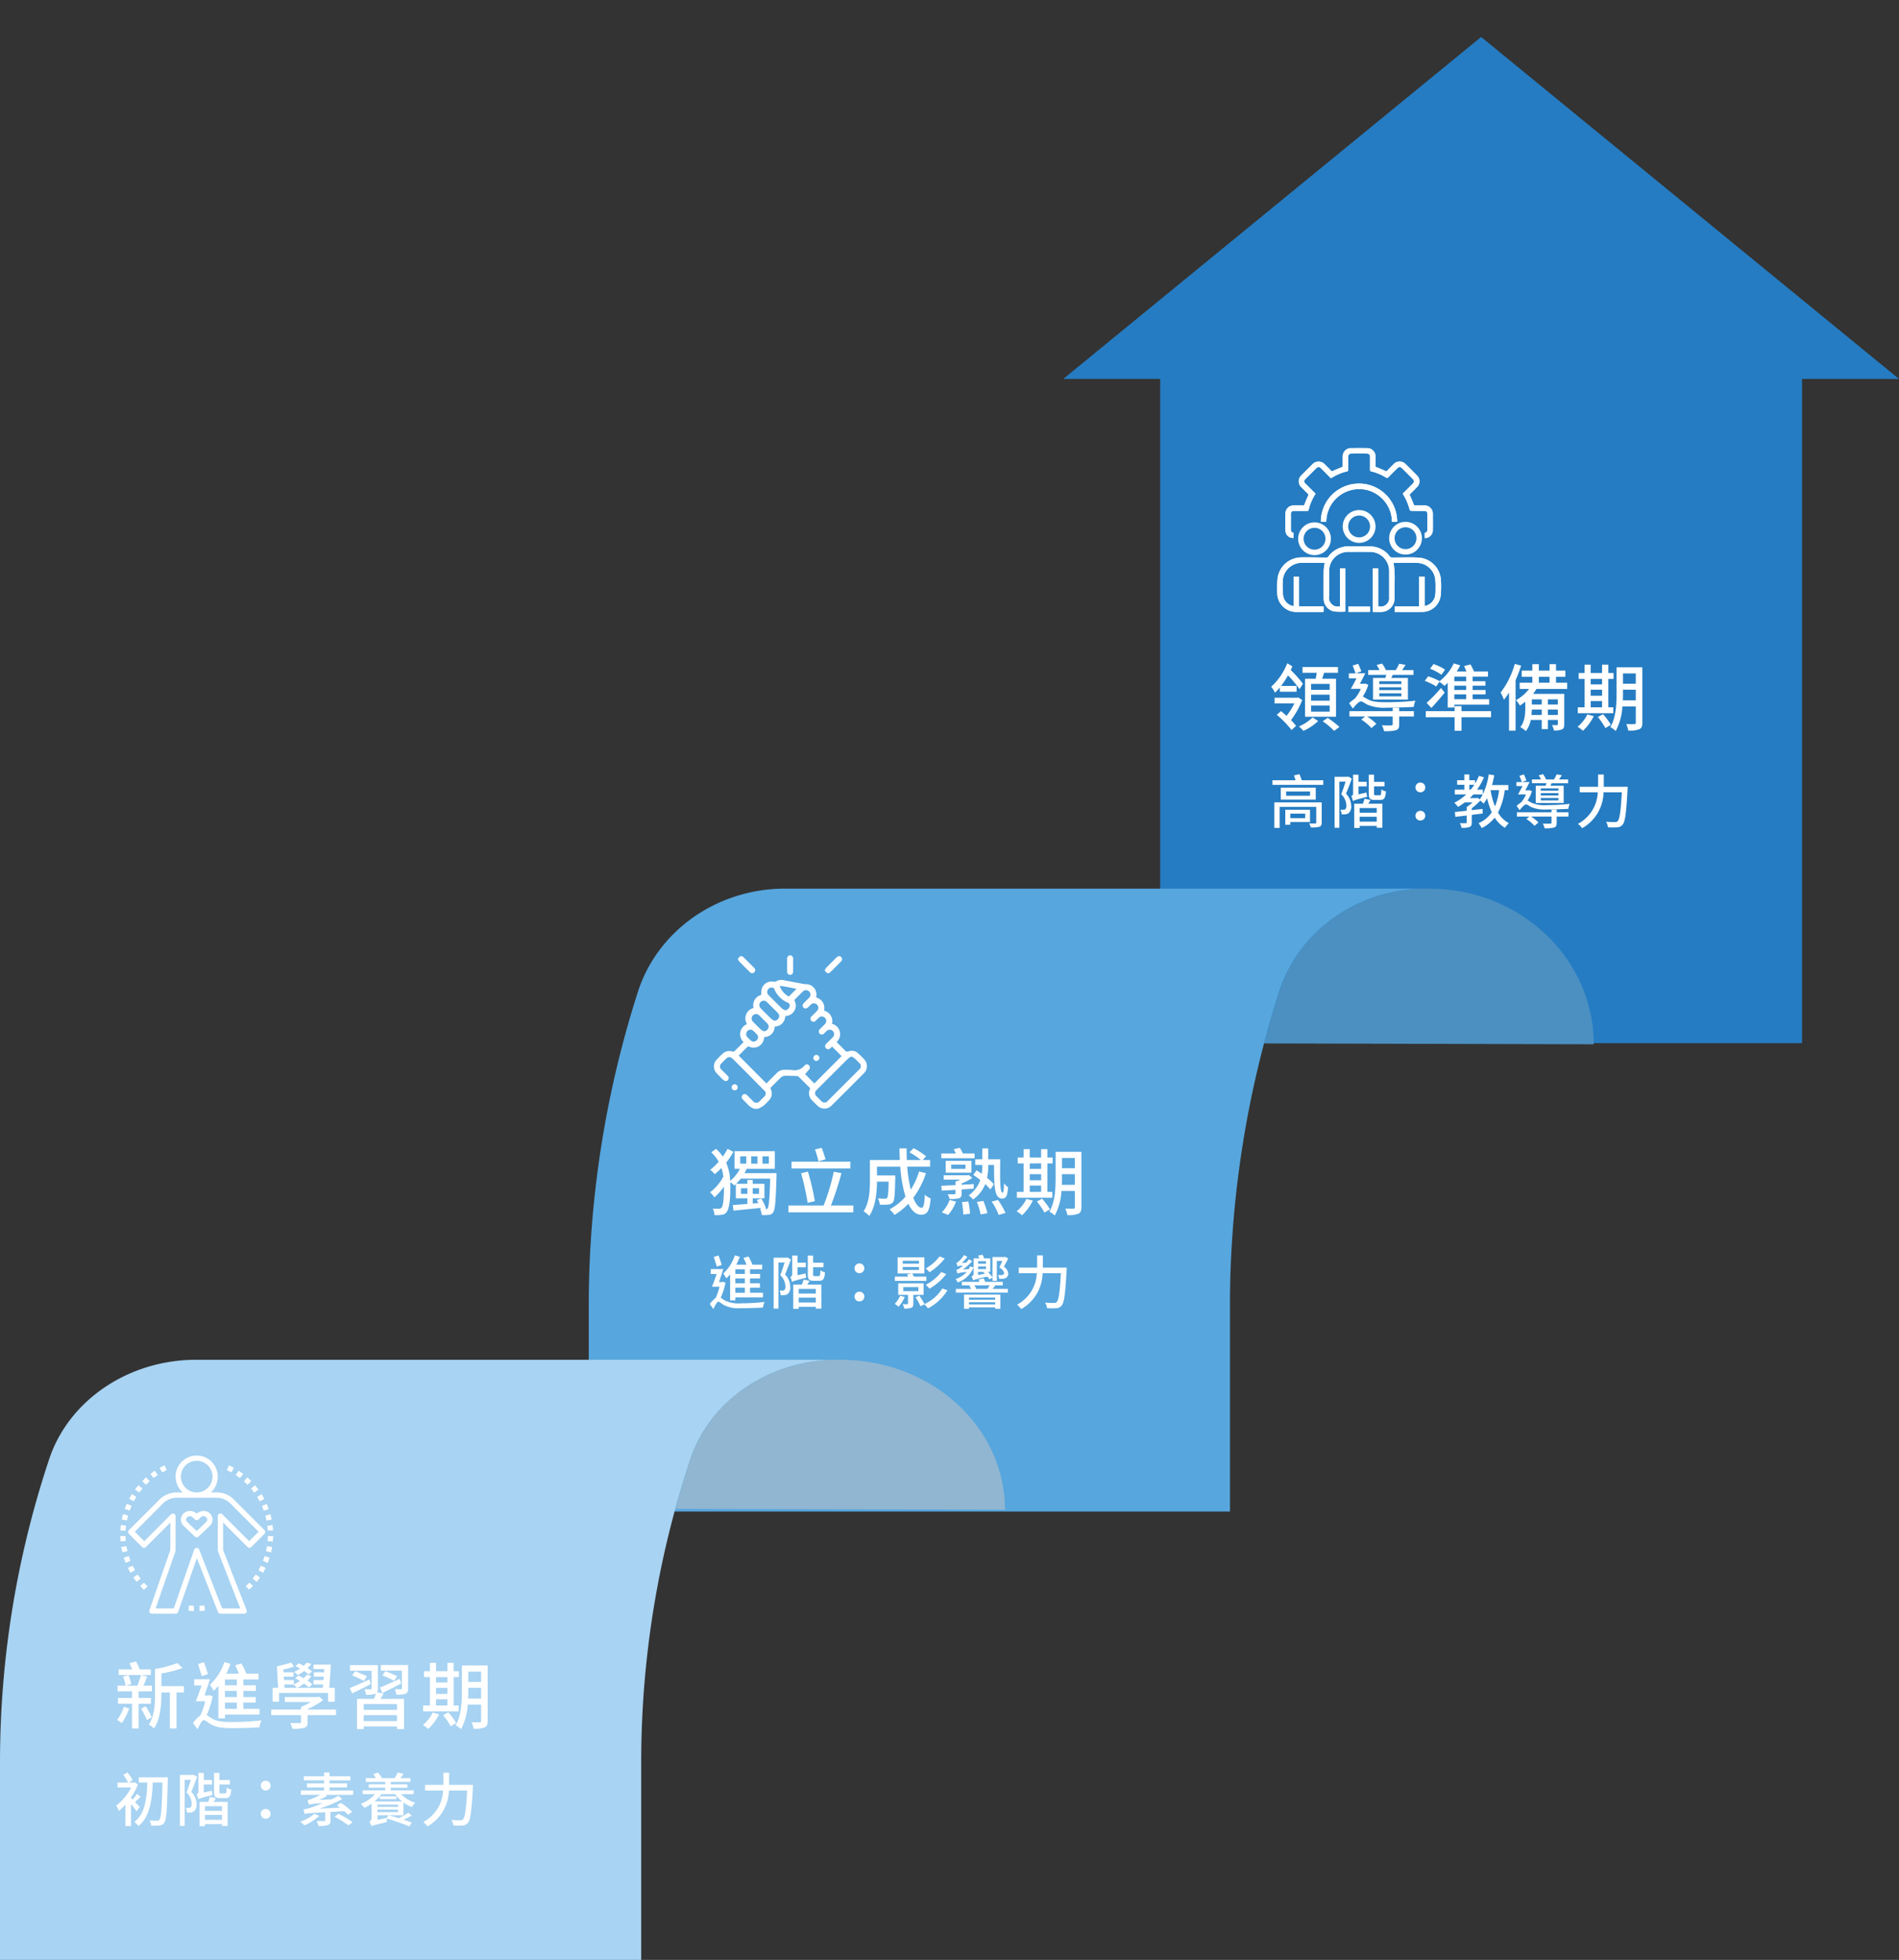 <svg xmlns="http://www.w3.org/2000/svg" xmlns:xlink="http://www.w3.org/1999/xlink" width="521.343" height="538.001" viewBox="0 0 521.343 538.001">
  <rect x="0" y="0" width="521.343" height="538.001" fill="#333333" stroke="none"/>
  <defs>
    <clipPath id="clip-path">
      <rect id="Rectangle_10007" data-name="Rectangle 10007" width="359.711" height="414.917" fill="none"/>
    </clipPath>
    <clipPath id="clip-path-2">
      <rect id="Rectangle_10006" data-name="Rectangle 10006" width="275.908" height="164.741" fill="none"/>
    </clipPath>
    <clipPath id="clip-path-3">
      <rect id="Rectangle_9859" data-name="Rectangle 9859" width="42" height="43.434" fill="#fff"/>
    </clipPath>
    <clipPath id="clip-path-4">
      <rect id="Rectangle_9860" data-name="Rectangle 9860" width="42" height="42.125" fill="#fff"/>
    </clipPath>
    <clipPath id="clip-path-5">
      <rect id="Rectangle_9863" data-name="Rectangle 9863" width="45" height="44.987" fill="#fff"/>
    </clipPath>
  </defs>
  <g id="mayo-college-gallery-3-all" transform="translate(-2442 -4005.95)">
    <g id="Group_19257" data-name="Group 19257" transform="translate(2603.631 4021.1)">
      <path id="Path_24827" data-name="Path 24827" d="M319.873,0,205.155,93.867h26.6V276.193h176.23V93.867h26.6Z" transform="translate(-74.88 -5)" fill="#257cc2"/>
      <g id="Group_19216" data-name="Group 19216">
        <g id="Group_19215" data-name="Group 19215" transform="translate(0 -15.149)" clip-path="url(#clip-path)">
          <path id="Path_24828" data-name="Path 24828" d="M176.037,576.806H0V520.3A282.251,282.251,0,0,1,13.49,434.17c5.393-16.837,21.79-28.35,40.377-28.35H229.9c-18.585,0-34.981,11.513-40.375,28.35A282.27,282.27,0,0,0,176.037,520.3Z" transform="translate(0 -161.889)" fill="#57a6de"/>
          <path id="Path_24829" data-name="Path 24829" d="M296.118,434.17c-1.5,4.677-2.828,9.4-4.077,14.134l90.462.243c0-23.6-20.212-42.727-45.138-42.727h-.872c-18.584,0-34.981,11.513-40.375,28.35" transform="translate(-106.592 -161.889)" fill="#4b90c1"/>
        </g>
      </g>
    </g>
    <path id="Path_24860" data-name="Path 24860" d="M15.76-.02,16-.1a11.461,11.461,0,0,0-1.36-2.92l-1.22.42c.16.26.3.54.44.82l-1.56.14V-3.06h3.22V-7.04H12.3V-8.1H10.84v1.06H7.76A14.777,14.777,0,0,0,9.02-8.46H17.1c-.16,5.66-.36,7.68-.7,8.14a.552.552,0,0,1-.56.3ZM12.3-5.82h1.74v1.54H12.3ZM9.08-4.28V-5.82h1.76v1.54Zm-.2-10.3h1.66v2H8.88Zm3.02,0h1.72v2H11.9Zm3.08,0h1.76v2H14.98Zm3.86,4.62h-8.8q.33-.6.6-1.2h7.74V-16H7.3v4.84H8.78A10.547,10.547,0,0,1,6.12-7.84a13.97,13.97,0,0,0-1.1-5.02A20.642,20.642,0,0,0,7-15.82l-1.6-.82a17.287,17.287,0,0,1-1.3,2.12,13.712,13.712,0,0,0-1.86-2.12l-1.32.96A10.319,10.319,0,0,1,2.96-13.1,16.248,16.248,0,0,1,.62-10.88a7.2,7.2,0,0,1,1.26,1.2A20.882,20.882,0,0,0,3.72-11.4,12.225,12.225,0,0,1,4.24-9,13.358,13.358,0,0,1,.58-4.7a6.466,6.466,0,0,1,1.2,1.38A15.268,15.268,0,0,0,4.4-6.26v.18c0,2.52-.14,4.96-.62,5.54a.741.741,0,0,1-.58.32A12,12,0,0,1,1.32-.24,3.9,3.9,0,0,1,1.8,1.54,7.829,7.829,0,0,0,4,1.42,1.7,1.7,0,0,0,5.14.74C5.96-.4,6.16-3.2,6.16-6.04c0-.5,0-.98-.02-1.46a9.182,9.182,0,0,1,1.1.92c.14-.12.28-.24.42-.38v3.9h3.18v1.54c-1.52.12-2.92.24-4,.3L7.02.32c2-.2,4.72-.46,7.4-.74l.12.34-.2-.02a5.282,5.282,0,0,1,.44,1.62,9.841,9.841,0,0,0,1.94-.04A1.481,1.481,0,0,0,17.94.76c.52-.72.7-3.12.9-9.94Zm13.46-3.8c-.22-.84-.68-2.16-1.06-3.16l-1.84.46a25.26,25.26,0,0,1,.96,3.26Zm6.8.64H22.96v1.88H39.1ZM29.36-2.3a67.489,67.489,0,0,0-1.9-8.1l-1.88.46a65.794,65.794,0,0,1,1.8,8.14Zm4.42,1.2a85.423,85.423,0,0,0,2.88-8.86l-2.1-.4A58.794,58.794,0,0,1,31.78-1.1H22.1V.78H39.92V-1.1Zm24.2-9.32A20.268,20.268,0,0,1,55.7-5.44a38.983,38.983,0,0,1-.98-6.32H61v-1.82H58.96l.96-1.02a21.123,21.123,0,0,0-3.46-2.22l-1.12,1.14a21.423,21.423,0,0,1,3.14,2.1H54.62q-.09-1.56-.06-3.18H52.6c0,1.06.04,2.14.1,3.18H44.48v5.66c0,2.58-.14,6.02-1.74,8.42A7.939,7.939,0,0,1,44.3,1.78C46.06-.8,46.4-4.8,46.42-7.64h3.2c-.06,3.02-.18,4.16-.4,4.44a.712.712,0,0,1-.62.24c-.32,0-1.1-.02-1.92-.1a4.465,4.465,0,0,1,.5,1.74,14.251,14.251,0,0,0,2.36-.04A1.772,1.772,0,0,0,50.82-2c.42-.56.52-2.28.62-6.62v-.72H46.42v-2.42h6.4a37.584,37.584,0,0,0,1.42,8.24,15.785,15.785,0,0,1-4.36,3.5A9.631,9.631,0,0,1,51.24,1.5a18.38,18.38,0,0,0,3.78-3.06c.9,1.88,2.06,3,3.52,3,1.64,0,2.32-.94,2.62-4.46a4.883,4.883,0,0,1-1.6-1.04c-.12,2.58-.36,3.6-.88,3.6-.84,0-1.62-1.04-2.3-2.74a22.721,22.721,0,0,0,3.48-6.76Zm15.24-4.94H70a9.107,9.107,0,0,0-.84-1.56l-1.68.4a10.456,10.456,0,0,1,.58,1.16H64.08v1.3h9.14ZM66.8-12.3h3.92v1.16H66.8Zm5.54,2.2v-3.24H65.28v3.24ZM65.96,1.5a11.733,11.733,0,0,0,2.16-3.66L66.36-2.6A9.691,9.691,0,0,1,64.22.8Zm7-7.2.02-1.28c-1.12.08-2.24.14-3.32.2v-.36a13.867,13.867,0,0,0,2.92-1.52l-.94-.8-.32.08H64.74V-8.2h4.62c-.46.22-.96.4-1.4.56v.96c-1.48.06-2.82.14-3.88.18l.12,1.34,3.76-.22v.94c0,.2-.06.26-.3.28-.22,0-1,0-1.82-.02a6.087,6.087,0,0,1,.52,1.3,8.8,8.8,0,0,0,2.58-.2c.56-.22.72-.54.72-1.32V-5.5ZM69.74-2.02A20.325,20.325,0,0,1,70.1,1.4l1.86-.22A21.153,21.153,0,0,0,71.5-2.2Zm4.1-.04a17.316,17.316,0,0,1,1.04,3.44l1.84-.36A17.527,17.527,0,0,0,75.6-2.36Zm4.08-.1A18.583,18.583,0,0,1,79.84,1.5L81.7.96A20.225,20.225,0,0,0,79.64-2.6Zm-.96-11.62v-2.98H75.34v2.98H73.4v1.56h1.94v.06a15.956,15.956,0,0,1-.16,2.36c-.48-.32-.96-.66-1.42-.94l-.9,1.26c.62.42,1.28.88,1.92,1.4A8.777,8.777,0,0,1,71.6-3.86a6.423,6.423,0,0,1,1.2,1.12,9.44,9.44,0,0,0,3.34-4.22,15.576,15.576,0,0,1,1.42,1.48l.96-1.46a15.193,15.193,0,0,0-1.88-1.74,15.771,15.771,0,0,0,.32-3.48v-.06h1.6C78.56-6.04,78.7-3,80.8-3c1.14,0,1.44-.84,1.6-3.08a6.986,6.986,0,0,1-1.1-1.08c-.02,1.38-.1,2.54-.36,2.54-.78,0-.74-3.16-.68-9.16Zm11.4,7.22h3.12v1.72H88.36Zm3.12-6.08v1.5H88.36v-1.5ZM88.36-9.68h3.12v1.66H88.36Zm6.2,4.84H93.2v-7.8h1.44v-1.62H93.2v-2.3H91.48v2.3H88.36v-2.3H86.68v2.3H85.06v1.62h1.62v7.8H84.82v1.62h9.74ZM87.44-2.9A9.877,9.877,0,0,1,84.76.5a9.483,9.483,0,0,1,1.48,1.1A13.986,13.986,0,0,0,89.2-2.42Zm2.88.72A20.7,20.7,0,0,1,92.4.86l1.5-.9a19.1,19.1,0,0,0-2.16-2.92Zm6.86-4.58c.04-.64.04-1.28.04-1.86V-9.68h3.52v2.92Zm3.56-7.38v2.82H97.22v-2.82Zm1.8-1.68H95.46v7.2c0,2.86-.14,6.6-1.72,9.22a5.9,5.9,0,0,1,1.48,1.06,15.9,15.9,0,0,0,1.84-6.74h3.68V-.64c0,.32-.12.4-.42.42-.26,0-1.26.02-2.2-.02a6.381,6.381,0,0,1,.54,1.76,6.946,6.946,0,0,0,3.04-.34c.62-.28.84-.82.84-1.8Z" transform="translate(2636.343 4337.951)" fill="#fff"/>
    <path id="Path_24861" data-name="Path 24861" d="M10.144-8.3H7.536v-1.28h2.608Zm0,2.576H7.536V-7.072h2.608Zm0,2.592H7.536V-4.512h2.608ZM6.1-1.056h1.44v-.816H15.12V-3.136H11.568V-4.512h2.72V-5.728h-2.72V-7.072H14.32V-8.3H11.568v-1.28H14.9v-1.264H12.224a14.2,14.2,0,0,0-1.072-2.24L9.76-12.7a14.664,14.664,0,0,1,.832,1.856H7.808a18.4,18.4,0,0,0,.944-2.16l-1.344-.4A12.1,12.1,0,0,1,4.224-8.416a11.777,11.777,0,0,1,.832,1.328A8.783,8.783,0,0,0,6.1-8.208Zm-2.3-9.728c-.208-.688-.576-1.76-.88-2.592l-1.3.4c.24.848.64,1.968.832,2.672Zm.352,4.64-.208.064h-.9C3.424-7.2,3.888-8.5,4.224-9.632H.784v1.344H2.4C1.984-7.04,1.52-5.744,1.12-4.8H3.184A15.034,15.034,0,0,1,2.128-1.7,7.311,7.311,0,0,0,.512-.032L1.52,1.344C1.952.368,2.512-.672,2.864-.672s.928.56,1.568.928a8.976,8.976,0,0,0,4.64.848c1.872,0,4.8-.1,6.032-.176a6.2,6.2,0,0,1,.448-1.536A59.164,59.164,0,0,1,9.136-.24a8.587,8.587,0,0,1-4.448-.768C4.16-1.328,3.824-1.6,3.52-1.76A19.172,19.172,0,0,0,4.832-5.888Zm17.664-6.688-.208.064H18.048V1.216H19.36V-11.44h1.7c-.32,1.056-.768,2.4-1.2,3.456A4.427,4.427,0,0,1,21.28-4.9a1.33,1.33,0,0,1-.3,1.04.993.993,0,0,1-.5.128,4.973,4.973,0,0,1-.832-.016,3.537,3.537,0,0,1,.336,1.3c.368,0,.768,0,1.056-.032a1.935,1.935,0,0,0,.88-.32,2.326,2.326,0,0,0,.688-1.952,4.956,4.956,0,0,0-1.424-3.392c.528-1.232,1.12-2.8,1.6-4.128Zm2.8,4.88v-2.176h2.256v-1.264H24.608v-1.952H23.136v5.1c0,.544-.256.672-.512.752A5.245,5.245,0,0,1,23.072-6.1c.32-.208.832-.384,3.936-1.184a7.41,7.41,0,0,1-.192-1.168Zm5.008,5.04H24.928v-1.28h4.688ZM24.928-.464V-1.792h4.688V-.464Zm1.344-6.288a10.727,10.727,0,0,1-.464,1.376H23.44V1.28h1.488V.72h4.688v.5h1.536V-5.376H27.3c.192-.336.416-.672.608-1.024ZM29.3-7.7c-.352,0-.416-.064-.416-.512v-1.92h2.864v-1.248H28.88v-1.968H27.424v5.136c0,1.376.32,1.792,1.632,1.792h1.536c1.056,0,1.424-.512,1.552-2.336A3.882,3.882,0,0,1,30.88-9.3c-.048,1.36-.112,1.6-.432,1.6Zm12.3-.816A1.308,1.308,0,0,0,42.944-9.84,1.322,1.322,0,0,0,41.6-11.184,1.322,1.322,0,0,0,40.256-9.84,1.308,1.308,0,0,0,41.6-8.512Zm0,7.744A1.3,1.3,0,0,0,42.944-2.08,1.312,1.312,0,0,0,41.6-3.424,1.312,1.312,0,0,0,40.256-2.08,1.3,1.3,0,0,0,41.6-.768ZM63.616-13.12a12.432,12.432,0,0,1-3.84,3.328,6.448,6.448,0,0,1,1.056,1.024,15.916,15.916,0,0,0,4.192-3.776Zm.464,4.288a13.1,13.1,0,0,1-4.272,3.52,5.794,5.794,0,0,1,1.024,1.056,15.972,15.972,0,0,0,4.608-4ZM53.488-10.208h4.464v.816H53.488Zm0-1.7h4.464v.784H53.488Zm6.48,4.352H56.56a6.564,6.564,0,0,0-.48-.88h3.344v-4.432H52.08v4.432h3.856l-1.28.272a3.082,3.082,0,0,1,.3.608H51.328v1.168h8.64ZM52.784-2.32A7.529,7.529,0,0,1,51.3-.1a10.514,10.514,0,0,1,1.04.8,9.914,9.914,0,0,0,1.7-2.672Zm.864-2.368h4.128v1.12H53.648ZM59.216-2.56V-5.712h-6.96V-2.56h2.688V-.192c0,.144-.048.192-.224.192-.144,0-.688,0-1.264-.016A4.121,4.121,0,0,1,53.9,1.2,5.293,5.293,0,0,0,55.84.992C56.288.8,56.4.48,56.4-.176V-2.56Zm5.152-1.76A11.379,11.379,0,0,1,59.456-.032a18.367,18.367,0,0,0-1.408-2.32l-1.056.464A14.329,14.329,0,0,1,58.352.576L59.424.048a5.258,5.258,0,0,1,.976,1.1,13.454,13.454,0,0,0,5.36-4.96Zm11.984-7.472v.688H74.176v-.688ZM74.176-8.016v-.848h1.552L75.6-8.8a5.3,5.3,0,0,1,.432.416Zm0-2.32h2.176v.7H74.176ZM72.944-8.512a.9.9,0,0,1-.592.928,3.3,3.3,0,0,1,.464,1.024,21.543,21.543,0,0,1,3.952-.992,5.187,5.187,0,0,1,.48.736l.88-.464v.88h1.2v-5.488h1.5c-.208.544-.5,1.152-.816,1.792.9.64,1.28,1.12,1.28,1.5a.5.5,0,0,1-.272.528,1.257,1.257,0,0,1-.4.08A7.964,7.964,0,0,1,79.6-8.016a2.127,2.127,0,0,1,.352,1.04,7.176,7.176,0,0,0,1.184-.016,1.916,1.916,0,0,0,.72-.24,1.325,1.325,0,0,0,.608-1.2,2.6,2.6,0,0,0-1.216-1.856c.4-.736.832-1.488,1.2-2.288l-.864-.432-.176.064h-3.28v5.6a8.044,8.044,0,0,0-1.264-1.52h.656v-3.7H75.856a3.929,3.929,0,0,0-.512-1.04l-1.168.3a5.152,5.152,0,0,1,.336.736h-.336v-.016H72.944v2.448l-1.008-.208a4.667,4.667,0,0,1-.3.7L70-9.488a18.106,18.106,0,0,0,2.56-2.3l-.848-.544a11.575,11.575,0,0,1-.848.944l-1.168.064a10.952,10.952,0,0,0,1.536-1.664L70.32-13.5a7.953,7.953,0,0,1-1.488,1.776,1.3,1.3,0,0,1-.624.368c.112.272.256.768.32.992a5.194,5.194,0,0,1,1.488-.224c-.384.336-.7.592-.88.72a2.315,2.315,0,0,1-.944.464c.112.256.24.752.3.96v.016a10.138,10.138,0,0,1,2.56-.4A7.167,7.167,0,0,1,68-6.9a4.524,4.524,0,0,1,.592.928,7.282,7.282,0,0,0,4.352-4.112Zm5.92,6.688v.608H71.68v-.608ZM71.68.08V-.544h7.184V.08ZM70.32,1.264h1.36v-.4h7.184v.4H80.3V-2.624H70.32Zm3.088-5.456.256-.08a3.946,3.946,0,0,0-.544-.9h4.256c-.192.32-.448.7-.64.976Zm5.344-.976h2.192v-.96H76.128a4.979,4.979,0,0,0-.464-.976l-1.392.336c.1.192.192.416.288.64H69.728v.96h2.528l-.528.16a3.592,3.592,0,0,1,.576.816H68.08v1.008H82.352V-4.192h-4.24c.256-.256.512-.592.8-.928Zm13.2-4.864v-3.36H90.384v3.36h-5.04v1.52H90.3A10.27,10.27,0,0,1,84.864.144a6.29,6.29,0,0,1,1.152,1.2,11.581,11.581,0,0,0,5.872-9.856H96.9c-.272,5.232-.608,7.424-1.152,7.936a.9.9,0,0,1-.736.24c-.4,0-1.376,0-2.432-.1A3.749,3.749,0,0,1,93.1,1.1a19.056,19.056,0,0,0,2.544,0A1.946,1.946,0,0,0,97.12.368c.7-.816,1.008-3.184,1.36-9.664.016-.208.032-.736.032-.736Z" transform="translate(2636.343 4363.951)" fill="#fff"/>
    <path id="Path_24862" data-name="Path 24862" d="M16.7-9.64H11.6v-1.62h5.1Zm0,2.98H11.6V-8.32h5.1Zm0,3H11.6V-5.34h5.1ZM9.94-12.68V-2.26h8.5V-12.68h-3.8c.18-.5.34-1.08.52-1.64h3.82V-15.9H9.24v1.58h3.9c-.06.52-.18,1.12-.28,1.64ZM3-9.12H7.62V-10.7H3.36a24.219,24.219,0,0,0,1.9-2.9A29.2,29.2,0,0,1,8.42-9.82l.94-1.48A30.53,30.53,0,0,0,6-15.08c.16-.32.32-.66.46-1l-1.4-.86A17.22,17.22,0,0,1,.64-10.48,7.1,7.1,0,0,1,1.68-8.84,15.684,15.684,0,0,0,3-10.28ZM8.04-7.56l-.28.1H1.56v1.54H7A18.326,18.326,0,0,1,4.86-2.5c-.54-.48-1.06-.94-1.54-1.3L2.18-2.78A27.247,27.247,0,0,1,6.24,1.4L7.48.24a18.126,18.126,0,0,0-1.4-1.56A22.932,22.932,0,0,0,9.16-6.84ZM12-2.06A11.8,11.8,0,0,1,8.26.4,10.039,10.039,0,0,1,9.48,1.62a13.845,13.845,0,0,0,4.06-2.7Zm2.78,1.04a22.363,22.363,0,0,1,3.14,2.64L19.38.56a24.313,24.313,0,0,0-3.22-2.5Zm21.6-10.2H30.32V-12h6.06Zm0,1.66H30.32v-.78h6.06Zm0,1.7H30.32v-.82h6.06ZM28.6-12.9v5.94h9.58V-12.9H33.62c.12-.26.26-.54.4-.84H39.7v-1.32H36.6c.28-.44.62-.9.94-1.44l-1.76-.3a13.763,13.763,0,0,1-.94,1.74H32.12a8,8,0,0,0-1.04-1.8l-1.48.4a11.924,11.924,0,0,1,.78,1.4h-3.1v1.32h4.98l-.3.84ZM23.06-4.5c.78-1,1.68-1.96,2.2-1.96.44,0,1,.48,1.76.88a11.751,11.751,0,0,0,5.36.84c2.06,0,5.64-.1,7.4-.22a6.034,6.034,0,0,1,.48-1.7,75.821,75.821,0,0,1-7.86.42c-2.12,0-3.88-.08-5.12-.74-.68-.36-1.1-.66-1.48-.82a12.5,12.5,0,0,0,1.5-3.22l-.9-.36-.26.08H25c.48-.9,1.02-1.94,1.48-2.88h-2.6l1.52-.54c-.2-.56-.56-1.42-.86-2.06l-1.52.46c.24.7.62,1.6.78,2.16H21.96v1.38h2.08c-.5,1.02-1.06,2.06-1.54,2.86h2.74a9.476,9.476,0,0,1-1.6,2.64l.02.02a10.49,10.49,0,0,0-1.62,1.3Zm12.72-.2H34v.92H22.12v1.46H26.4l-1.02.84A13.468,13.468,0,0,1,28.16.86L29.52-.3a14.817,14.817,0,0,0-2.54-2.02H34V-.2c0,.24-.1.3-.42.32-.3.02-1.42.02-2.56-.02a5.364,5.364,0,0,1,.6,1.6,11.3,11.3,0,0,0,3.28-.26c.72-.26.88-.72.88-1.62V-2.32h4.04V-3.78H35.78Zm12.6-10.5a15.511,15.511,0,0,0-3.16-1.52l-.96,1.28a15.064,15.064,0,0,1,3.12,1.66Zm5.8,3.2H50.92v-1.26h3.26Zm0,2.4H50.92v-1.18h3.26Zm0,2.54H50.92V-8.38h3.26Zm-7.36-4.78a14.285,14.285,0,0,1,1.4,1.12c.3-.26.58-.54.88-.82v6.76h1.82v-.8h9.56V-7.06H55.94V-8.38H59.5V-9.6H55.94v-1.18h3.52V-12H55.94v-1.26h4.22v-1.42H56.32a19.4,19.4,0,0,0-.96-1.94l-1.76.46c.2.44.46.98.64,1.48H51.58a15.735,15.735,0,0,0,.96-1.68l-1.78-.54a13.314,13.314,0,0,1-3.88,4.88,18.514,18.514,0,0,0-3.14-1.34L42.8-12.1a17.913,17.913,0,0,1,3.16,1.54Zm-2.2,7.18c1.22-1.3,2.52-2.82,3.66-4.22l-1.02-1.26a43.692,43.692,0,0,1-3.94,4.08ZM61-3.78H52.9V-5.16H51v1.38H43.08v1.66H51V1.6h1.9V-2.12H61Zm6.52-12.98a23.066,23.066,0,0,1-3.9,7.88,11.477,11.477,0,0,1,.92,1.96,17.694,17.694,0,0,0,1.4-1.96V1.56h1.8V-12.3a36.98,36.98,0,0,0,1.52-3.98Zm6.6,3.54h2.94v1.62H74.12ZM79.34-5.6H76.6V-7.02h2.74ZM76.6-2.74V-4.22h2.74v1.48Zm-4.5,0c.06-.5.08-1.02.1-1.48h2.72v1.48Zm.1-4.28h2.72V-5.6H72.2Zm9.7-2.86V-11.6H78.84v-1.62H81.4v-1.7H78.84v-1.76H77.06v1.76H74.12v-1.76H72.34v1.76H69.42v1.7h2.92v1.62H68.86v1.72h2.58a11.407,11.407,0,0,1-3.58,3.06,9.846,9.846,0,0,1,1.06,1.5A13.6,13.6,0,0,0,70.4-6.38v1.7c0,1.66-.12,3.74-1.36,5.28a7.034,7.034,0,0,1,1.52,1.1A7.223,7.223,0,0,0,71.9-1.38h3.02V1.14H76.6V-1.38h2.74V-.2c0,.18-.06.26-.24.26-.2,0-.8,0-1.36-.02a6.567,6.567,0,0,1,.54,1.48,5.428,5.428,0,0,0,2.18-.28c.5-.26.64-.64.64-1.44V-8.52H72.54a16.384,16.384,0,0,0,.94-1.36Zm6.46,3.32h3.12v1.72H88.36Zm3.12-6.08v1.5H88.36v-1.5ZM88.36-9.68h3.12v1.66H88.36Zm6.2,4.84H93.2v-7.8h1.44v-1.62H93.2v-2.3H91.48v2.3H88.36v-2.3H86.68v2.3H85.06v1.62h1.62v7.8H84.82v1.62h9.74ZM87.44-2.9A9.877,9.877,0,0,1,84.76.5a9.483,9.483,0,0,1,1.48,1.1A13.986,13.986,0,0,0,89.2-2.42Zm2.88.72A20.7,20.7,0,0,1,92.4.86l1.5-.9a19.1,19.1,0,0,0-2.16-2.92Zm6.86-4.58c.04-.64.04-1.28.04-1.86V-9.68h3.52v2.92Zm3.56-7.38v2.82H97.22v-2.82Zm1.8-1.68H95.46v7.2c0,2.86-.14,6.6-1.72,9.22a5.9,5.9,0,0,1,1.48,1.06,15.9,15.9,0,0,0,1.84-6.74h3.68V-.64c0,.32-.12.4-.42.42-.26,0-1.26.02-2.2-.02a6.381,6.381,0,0,1,.54,1.76,6.946,6.946,0,0,0,3.04-.34c.62-.28.84-.82.84-1.8Z" transform="translate(2790.343 4204.951)" fill="#fff"/>
    <path id="Path_24863" data-name="Path 24863" d="M9.984-2.656v1.232h-4.1V-2.656ZM11.3-.352V-3.728H4.512V.384H5.888V-.352Zm3.216-5.392H1.5V1.264H2.96V-4.512H13.008v4.3c0,.192-.08.256-.288.256-.176.016-.976.016-1.648-.016a5.065,5.065,0,0,1,.464,1.1A7.361,7.361,0,0,0,13.84.96c.5-.192.672-.464.672-1.168Zm-3.2-1.824H4.752V-8.752h6.56ZM3.28-9.792v3.28h9.6v-3.28Zm5.744-2.032c-.16-.512-.416-1.152-.624-1.664l-1.5.352c.144.4.3.88.448,1.312H.992v1.264H14.944v-1.264Zm12.784-1.008-.208.064H18.048V1.216H19.36V-11.44h1.7c-.32,1.056-.768,2.4-1.2,3.456A4.427,4.427,0,0,1,21.28-4.9a1.33,1.33,0,0,1-.3,1.04.993.993,0,0,1-.5.128,4.973,4.973,0,0,1-.832-.016,3.537,3.537,0,0,1,.336,1.3c.368,0,.768,0,1.056-.032a1.935,1.935,0,0,0,.88-.32,2.326,2.326,0,0,0,.688-1.952,4.956,4.956,0,0,0-1.424-3.392c.528-1.232,1.12-2.8,1.6-4.128Zm2.8,4.88v-2.176h2.256v-1.264H24.608v-1.952H23.136v5.1c0,.544-.256.672-.512.752A5.245,5.245,0,0,1,23.072-6.1c.32-.208.832-.384,3.936-1.184a7.41,7.41,0,0,1-.192-1.168Zm5.008,5.04H24.928v-1.28h4.688ZM24.928-.464V-1.792h4.688V-.464Zm1.344-6.288a10.727,10.727,0,0,1-.464,1.376H23.44V1.28h1.488V.72h4.688v.5h1.536V-5.376H27.3c.192-.336.416-.672.608-1.024ZM29.3-7.7c-.352,0-.416-.064-.416-.512v-1.92h2.864v-1.248H28.88v-1.968H27.424v5.136c0,1.376.32,1.792,1.632,1.792h1.536c1.056,0,1.424-.512,1.552-2.336A3.882,3.882,0,0,1,30.88-9.3c-.048,1.36-.112,1.6-.432,1.6Zm12.3-.816A1.308,1.308,0,0,0,42.944-9.84,1.322,1.322,0,0,0,41.6-11.184,1.322,1.322,0,0,0,40.256-9.84,1.308,1.308,0,0,0,41.6-8.512Zm0,7.744A1.3,1.3,0,0,0,42.944-2.08,1.312,1.312,0,0,0,41.6-3.424,1.312,1.312,0,0,0,40.256-2.08,1.3,1.3,0,0,0,41.6-.768ZM63.216-9.1A17,17,0,0,1,62.08-4.64,21.41,21.41,0,0,1,60.864-9.1Zm-5.888,2.1-.272.08H55.184c.32-.32.64-.656.944-1.008H58.72a8.109,8.109,0,0,1-.832,1.36ZM55.04-10.576H56.4a11.642,11.642,0,0,1-.992,1.344H55.04ZM65.744-9.1V-10.5h-4.48a24.31,24.31,0,0,0,.608-2.688l-1.5-.24a18.834,18.834,0,0,1-1.616,5.44V-9.232h-1.6a16.268,16.268,0,0,0,1.9-3.392l-1.376-.4a15.84,15.84,0,0,1-1.088,2.144v-.96H55.04v-1.568H53.664v1.568H51.7v1.264h1.968v1.344H51.056v1.3h3.136a13.411,13.411,0,0,1-3.28,2.288,9.515,9.515,0,0,1,1.024,1.136,17.767,17.767,0,0,0,1.856-1.232H55.92a11.29,11.29,0,0,1-1.6,1.264v1.024c-1.232.144-2.368.256-3.264.352l.16,1.328,3.1-.368V-.256c0,.176-.048.224-.272.224-.192.016-.88.016-1.6,0A4.589,4.589,0,0,1,52.9,1.232,5.829,5.829,0,0,0,55.1,1.008c.48-.192.608-.56.608-1.232v-2.1L58.7-2.688l-.016-1.264c-.992.112-2,.24-2.976.336v-.528a14.652,14.652,0,0,0,2.336-2.1,8.49,8.49,0,0,1,.928.848,11.684,11.684,0,0,0,.944-1.52A20.148,20.148,0,0,0,61.2-3.024,8.452,8.452,0,0,1,57.568-.032a7.753,7.753,0,0,1,.88,1.344A10.428,10.428,0,0,0,62-1.552a8.764,8.764,0,0,0,2.832,2.8,5.5,5.5,0,0,1,1.056-1.28A7.685,7.685,0,0,1,62.912-2.96,17.956,17.956,0,0,0,64.752-9.1Zm13.76.128H74.656V-9.6H79.5Zm0,1.328H74.656v-.624H79.5Zm0,1.36H74.656v-.656H79.5ZM73.28-10.32v4.752h7.664V-10.32H77.3c.1-.208.208-.432.32-.672H82.16v-1.056H79.68c.224-.352.5-.72.752-1.152l-1.408-.24a11.009,11.009,0,0,1-.752,1.392H76.1a6.4,6.4,0,0,0-.832-1.44l-1.184.32a9.537,9.537,0,0,1,.624,1.12h-2.48v1.056h3.984l-.24.672ZM68.848-3.6c.624-.8,1.344-1.568,1.76-1.568.352,0,.8.384,1.408.7a9.4,9.4,0,0,0,4.288.672c1.648,0,4.512-.08,5.92-.176a4.827,4.827,0,0,1,.384-1.36,60.657,60.657,0,0,1-6.288.336,9.164,9.164,0,0,1-4.1-.592c-.544-.288-.88-.528-1.184-.656a10,10,0,0,0,1.2-2.576L71.52-9.1l-.208.064H70.4c.384-.72.816-1.552,1.184-2.3H69.5l1.216-.432c-.16-.448-.448-1.136-.688-1.648l-1.216.368c.192.56.5,1.28.624,1.728H67.968v1.1h1.664c-.4.816-.848,1.648-1.232,2.288h2.192a7.581,7.581,0,0,1-1.28,2.112l.016.016a8.392,8.392,0,0,0-1.3,1.04Zm10.176-.16H77.6v.736H68.1v1.168H71.52l-.816.672A10.774,10.774,0,0,1,72.928.688L74.016-.24a11.854,11.854,0,0,0-2.032-1.616H77.6v1.7c0,.192-.08.24-.336.256-.24.016-1.136.016-2.048-.016a4.292,4.292,0,0,1,.48,1.28,9.041,9.041,0,0,0,2.624-.208c.576-.208.7-.576.7-1.3V-1.856h3.232V-3.024H79.024Zm12.928-6.272v-3.36H90.384v3.36h-5.04v1.52H90.3A10.27,10.27,0,0,1,84.864.144a6.29,6.29,0,0,1,1.152,1.2,11.581,11.581,0,0,0,5.872-9.856H96.9c-.272,5.232-.608,7.424-1.152,7.936a.9.9,0,0,1-.736.24c-.4,0-1.376,0-2.432-.1A3.749,3.749,0,0,1,93.1,1.1a19.056,19.056,0,0,0,2.544,0A1.946,1.946,0,0,0,97.12.368c.7-.816,1.008-3.184,1.36-9.664.016-.208.032-.736.032-.736Z" transform="translate(2790.343 4231.951)" fill="#fff"/>
    <g id="Group_19260" data-name="Group 19260" transform="translate(2442 4379.211)">
      <g id="Group_19213" data-name="Group 19213" clip-path="url(#clip-path-2)">
        <path id="Path_24825" data-name="Path 24825" d="M176.035,164.741H0V110.3A262.869,262.869,0,0,1,13.49,27.313C18.88,11.09,35.277,0,53.864,0H229.9c-18.587,0-34.984,11.09-40.378,27.313A262.886,262.886,0,0,0,176.035,110.3Z" fill="#a8d3f2"/>
        <path id="Path_24826" data-name="Path 24826" d="M296.114,27.313c-1.5,4.509-2.825,9.057-4.077,13.618l90.462.236C382.5,18.429,362.29,0,337.361,0h-.869C317.9,0,301.508,11.09,296.114,27.313" transform="translate(-106.591 0)" fill="#90b6d1"/>
      </g>
    </g>
    <path id="Path_24864" data-name="Path 24864" d="M7.024-3.968c-.192-.224-.736-.8-1.3-1.376.464-.4,1.008-.912,1.552-1.424l-.992-.816A12.728,12.728,0,0,1,5.056-6.032c-.16-.16-.3-.288-.432-.416v-.144a17.706,17.706,0,0,0,1.9-3.552L5.7-10.736l-.224.064H4l1.072-.688a13.534,13.534,0,0,0-1.424-2.1L2.512-12.8A15.255,15.255,0,0,1,3.84-10.672H.928v1.344H4.656A14.254,14.254,0,0,1,.544-4.352,6.57,6.57,0,0,1,1.3-2.9,12.854,12.854,0,0,0,3.088-4.624V1.264H4.624V-4.8c.576.72,1.216,1.52,1.52,2Zm-.272-8.144v1.424H9.1C8.944-5.648,8.3-2,5.536.112A7.254,7.254,0,0,1,6.7,1.264c2.912-2.5,3.664-6.368,3.9-11.952h2.656C13.1-3.712,12.912-1.056,12.416-.5a.631.631,0,0,1-.624.288c-.368,0-1.168,0-2.1-.08a3.283,3.283,0,0,1,.448,1.424,15.014,15.014,0,0,0,2.3-.032A1.659,1.659,0,0,0,13.76.32c.592-.816.768-3.552.96-11.664,0-.208.016-.768.016-.768Zm15.056-.72-.208.064H18.048V1.216H19.36V-11.44h1.7c-.32,1.056-.768,2.4-1.2,3.456A4.427,4.427,0,0,1,21.28-4.9a1.33,1.33,0,0,1-.3,1.04.993.993,0,0,1-.5.128,4.973,4.973,0,0,1-.832-.016,3.537,3.537,0,0,1,.336,1.3c.368,0,.768,0,1.056-.032a1.935,1.935,0,0,0,.88-.32,2.326,2.326,0,0,0,.688-1.952,4.956,4.956,0,0,0-1.424-3.392c.528-1.232,1.12-2.8,1.6-4.128Zm2.8,4.88v-2.176h2.256v-1.264H24.608v-1.952H23.136v5.1c0,.544-.256.672-.512.752A5.245,5.245,0,0,1,23.072-6.1c.32-.208.832-.384,3.936-1.184a7.41,7.41,0,0,1-.192-1.168Zm5.008,5.04H24.928v-1.28h4.688ZM24.928-.464V-1.792h4.688V-.464Zm1.344-6.288a10.727,10.727,0,0,1-.464,1.376H23.44V1.28h1.488V.72h4.688v.5h1.536V-5.376H27.3c.192-.336.416-.672.608-1.024ZM29.3-7.7c-.352,0-.416-.064-.416-.512v-1.92h2.864v-1.248H28.88v-1.968H27.424v5.136c0,1.376.32,1.792,1.632,1.792h1.536c1.056,0,1.424-.512,1.552-2.336A3.882,3.882,0,0,1,30.88-9.3c-.048,1.36-.112,1.6-.432,1.6Zm12.3-.816A1.308,1.308,0,0,0,42.944-9.84,1.322,1.322,0,0,0,41.6-11.184,1.322,1.322,0,0,0,40.256-9.84,1.308,1.308,0,0,0,41.6-8.512Zm0,7.744A1.3,1.3,0,0,0,42.944-2.08,1.312,1.312,0,0,0,41.6-3.424,1.312,1.312,0,0,0,40.256-2.08,1.3,1.3,0,0,0,41.6-.768ZM54.96-2.08A12.976,12.976,0,0,1,51.12.064a9.8,9.8,0,0,1,1.12,1.008,16.418,16.418,0,0,0,4.08-2.608ZM60.5-1.3A24.265,24.265,0,0,1,64.3,1.072l1.152-.88A25.715,25.715,0,0,0,61.568-2.1ZM59.12-8.5v-.848h4.832v-1.1H59.12v-.832h5.728V-12.4H59.12v-1.04H57.632v1.04H52.048v1.12h5.584v.832H52.9v1.1h4.736V-8.5H51.248v1.168h5.344a18.466,18.466,0,0,1-2.384,1.136,4.883,4.883,0,0,1-1.136.336,8.222,8.222,0,0,1,.368,1.2,23.054,23.054,0,0,1,3.792-.336c-1.344.544-2.5.96-3.024,1.12a10.54,10.54,0,0,1-2.256.576A10.965,10.965,0,0,1,52.3-2.048c.48-.176,1.136-.24,5.648-.48v2.16c0,.192-.064.24-.32.256s-1.152,0-2.064-.032A5.553,5.553,0,0,1,56.1,1.232a7.7,7.7,0,0,0,2.56-.24C59.248.8,59.392.4,59.392-.32V-2.608l3.792-.224a11.989,11.989,0,0,1,1.008.992l1.152-.784A18.311,18.311,0,0,0,62.256-5.1l-1.1.672c.272.192.576.416.88.64l-5.68.272a42.476,42.476,0,0,0,6.256-2.624l-1.04-.912c-.576.336-1.216.672-1.872.976l-3.5.16a24.271,24.271,0,0,0,2.24-1.1l-.352-.3H65.6V-8.5ZM72.912-6.128H77.5v-.784H72.912Zm-1.456.64A10.7,10.7,0,0,0,73.344-7.5h3.824a9.343,9.343,0,0,0,1.888,2.016Zm.832,2.912v-.672H77.92v.672ZM74.816-.992l-2.528.544V-1.712h3.04ZM72.288-4.624H77.92V-4H72.288Zm9.92-2.88v-1.04H75.936v-.72h4.576v-.928H75.936v-.672h5.392v-1.024H78.56c.288-.368.592-.784.88-1.2l-1.616-.368a11.5,11.5,0,0,1-.832,1.568H73.5a12.178,12.178,0,0,0-1.024-1.536l-1.328.432c.224.336.5.736.72,1.1H69.088v1.024h5.328v.672H69.888v.928h4.528v.72H68.208V-7.5h3.408a10.481,10.481,0,0,1-3.9,2.672,8.116,8.116,0,0,1,1.024,1.088A12.6,12.6,0,0,0,70.672-4.9v3.824A1.23,1.23,0,0,1,70.032.1a3.653,3.653,0,0,1,.624,1.216c.32-.208.816-.352,4.272-1.168a7.465,7.465,0,0,1-.1-.96c2.064.608,4.832,1.584,6.224,2.16L81.68.3c-.592-.224-1.392-.512-2.272-.816a23.589,23.589,0,0,0,2.3-1.1l-.96-.784a21.887,21.887,0,0,1-2.64,1.488c-.944-.3-1.888-.576-2.7-.8h4.016v-3.5a9.948,9.948,0,0,0,2.288,1.248,5.118,5.118,0,0,1,.96-1.168A9.427,9.427,0,0,1,78.752-7.5Zm9.744-2.528v-3.36H90.384v3.36h-5.04v1.52H90.3A10.27,10.27,0,0,1,84.864.144a6.29,6.29,0,0,1,1.152,1.2,11.581,11.581,0,0,0,5.872-9.856H96.9c-.272,5.232-.608,7.424-1.152,7.936a.9.9,0,0,1-.736.24c-.4,0-1.376,0-2.432-.1A3.749,3.749,0,0,1,93.1,1.1a19.056,19.056,0,0,0,2.544,0A1.946,1.946,0,0,0,97.12.368c.7-.816,1.008-3.184,1.36-9.664.016-.208.032-.736.032-.736Z" transform="translate(2473.343 4505.951)" fill="#fff"/>
    <path id="Path_24865" data-name="Path 24865" d="M10.06-14.74H7.04c-.26-.66-.66-1.5-1-2.18l-1.84.48c.24.5.5,1.14.72,1.7H1.26v1.54h8.8ZM2.66-4.46A12.346,12.346,0,0,1,.82-.88,10.284,10.284,0,0,1,2.1,0,18.414,18.414,0,0,0,4.12-4.02Zm7.44-.86V-6.9H6.7V-8.72h3.68v-1.56H8.04c.34-.74.68-1.66,1.02-2.54l-1.72-.36a20.631,20.631,0,0,1-.98,2.9H3.2l1.48-.42a12.49,12.49,0,0,0-.74-2.46l-1.52.38a10.075,10.075,0,0,1,.7,2.5H.94v1.56H4.9V-6.9H1.06v1.58H4.9V1.46H6.7V-5.32ZM7.4-3.94A20.918,20.918,0,0,1,9-.84l1.3-.78a17.035,17.035,0,0,0-1.66-3Zm11.76-6.2h-6.2v-3.5a32.745,32.745,0,0,0,5.84-1.48l-1.46-1.36a30.827,30.827,0,0,1-6.12,1.62v6.92c0,2.62-.14,6-1.72,8.32a6.288,6.288,0,0,1,1.42,1.1c1.78-2.54,2.04-6.54,2.04-9.42v-.48H15.3v9.9h1.82v-9.9h2.04Zm14.52-.24H30.42v-1.6h3.26Zm0,3.22H30.42V-8.84h3.26Zm0,3.24H30.42V-5.64h3.26Zm-5.06,2.6h1.8V-2.34H39.9V-3.92H35.46V-5.64h3.4V-7.16h-3.4V-8.84H38.9v-1.54H35.46v-1.6h4.16v-1.58H36.28a17.744,17.744,0,0,0-1.34-2.8l-1.74.48a18.329,18.329,0,0,1,1.04,2.32H30.76a23,23,0,0,0,1.18-2.7l-1.68-.5a15.123,15.123,0,0,1-3.98,6.24,14.721,14.721,0,0,1,1.04,1.66,10.979,10.979,0,0,0,1.3-1.4ZM25.74-13.48c-.26-.86-.72-2.2-1.1-3.24l-1.62.5c.3,1.06.8,2.46,1.04,3.34Zm.44,5.8-.26.08H24.8c.48-1.4,1.06-3.02,1.48-4.44h-4.3v1.68H24C23.48-8.8,22.9-7.18,22.4-6h2.58a18.792,18.792,0,0,1-1.32,3.88A9.139,9.139,0,0,0,21.64-.04L22.9,1.68C23.44.46,24.14-.84,24.58-.84s1.16.7,1.96,1.16c1.46.84,3.18,1.06,5.8,1.06,2.34,0,6-.12,7.54-.22a7.746,7.746,0,0,1,.56-1.92,73.954,73.954,0,0,1-8.02.46c-2.36,0-4.18-.12-5.56-.96-.66-.4-1.08-.74-1.46-.94a23.966,23.966,0,0,0,1.64-5.16ZM54.3-14.2a9.714,9.714,0,0,0-1.22-.88,9.356,9.356,0,0,0,1.04-1.18l-1.26-.34a5.685,5.685,0,0,1-.84.88c-.44-.26-.92-.5-1.34-.7l-.9.78a10.814,10.814,0,0,1,1.26.66,8.82,8.82,0,0,1-1.64.92,9.2,9.2,0,0,1,1.02.86,11.794,11.794,0,0,0,1.72-1.1,7.662,7.662,0,0,1,1.24.94Zm-7.58,3.6h2.52a5.853,5.853,0,0,1,.94.92H46.76ZM45.26-8.28H58.72v2.42h1.84V-9.68H59.04c.16-1.8.34-4.36.44-6.38H54.72v1.22h2.94l-.04.9h-2.8v1.2h2.72l-.08.92H54.72v1.22h2.66c-.04.32-.08.62-.1.92H50.3a15.4,15.4,0,0,0,1.8-1.18A9.481,9.481,0,0,1,53.44-9.8l.94-.86a10.182,10.182,0,0,0-1.32-1.02,10.271,10.271,0,0,0,1.1-1.22l-1.26-.4a5.8,5.8,0,0,1-.9.98c-.46-.28-.96-.54-1.4-.76l-.9.78a14.031,14.031,0,0,1,1.3.72,11.587,11.587,0,0,1-1.68.94v-1.18h-2.7l-.06-.92h2.68v-1.2H46.5l-.06-.8a18.033,18.033,0,0,0,2.94-.78l-.8-1.1a37.387,37.387,0,0,1-3.92,1.02l.36,5.92H43.5v3.82h1.76ZM60.9-3.72H53.12v-.16A20.589,20.589,0,0,0,57.36-6.3L56.3-7.26l-.4.1H46.84V-5.8H54a18.964,18.964,0,0,1-2.7,1.36v.72H43.1V-2.2h8.2V-.34c0,.26-.1.34-.42.34-.3,0-1.46,0-2.56-.04a6.59,6.59,0,0,1,.6,1.58,10.913,10.913,0,0,0,3.3-.26c.7-.24.9-.68.9-1.56V-2.2H60.9ZM73.64-8.28c1.52-.72,3.4-1.66,5.16-2.58l-.38-1.3c-2.02.92-4.1,1.86-5.46,2.4Zm0-4.84c1.06.42,2.5,1.12,3.24,1.52l.82-1.28c-.76-.38-2.2-1-3.26-1.38Zm-3.56,1.14c-2,.9-4.04,1.82-5.42,2.36l.68,1.46c1.5-.72,3.38-1.64,5.1-2.56ZM65.34-13.1c1.06.42,2.5,1.12,3.24,1.52l.82-1.28c-.76-.38-2.2-1-3.24-1.38Zm12.3,9.46H68.5V-5.22h9.14ZM68.5-.56V-2.2h9.14V-.56Zm3.68-7.9a2.071,2.071,0,0,0,.22-1.08v-6.38H64.74v1.52h5.94v4.84c0,.22-.06.28-.3.28-.2,0-.92,0-1.66-.02a5.794,5.794,0,0,1,.42,1.5,7.38,7.38,0,0,0,2.56-.24,1.759,1.759,0,0,0,.2-.12c-.16.48-.38,1-.6,1.5H66.66v8.3H68.5V.9h9.14v.74h1.94v-8.3H73.14q.42-.72.84-1.5Zm8.52-7.48H73.22v1.52H79v4.84c0,.22-.06.28-.3.28-.2,0-.92,0-1.66-.02a6.709,6.709,0,0,1,.42,1.5,7.38,7.38,0,0,0,2.56-.24c.54-.26.68-.68.68-1.5Zm7.66,9.38h3.12v1.72H88.36Zm3.12-6.08v1.5H88.36v-1.5ZM88.36-9.68h3.12v1.66H88.36Zm6.2,4.84H93.2v-7.8h1.44v-1.62H93.2v-2.3H91.48v2.3H88.36v-2.3H86.68v2.3H85.06v1.62h1.62v7.8H84.82v1.62h9.74ZM87.44-2.9A9.877,9.877,0,0,1,84.76.5a9.483,9.483,0,0,1,1.48,1.1A13.986,13.986,0,0,0,89.2-2.42Zm2.88.72A20.7,20.7,0,0,1,92.4.86l1.5-.9a19.1,19.1,0,0,0-2.16-2.92Zm6.86-4.58c.04-.64.04-1.28.04-1.86V-9.68h3.52v2.92Zm3.56-7.38v2.82H97.22v-2.82Zm1.8-1.68H95.46v7.2c0,2.86-.14,6.6-1.72,9.22a5.9,5.9,0,0,1,1.48,1.06,15.9,15.9,0,0,0,1.84-6.74h3.68V-.64c0,.32-.12.4-.42.42-.26,0-1.26.02-2.2-.02a6.381,6.381,0,0,1,.54,1.76,6.946,6.946,0,0,0,3.04-.34c.62-.28.84-.82.84-1.8Z" transform="translate(2473.343 4478.951)" fill="#fff"/>
    <g id="Group_19261" data-name="Group 19261" transform="translate(2475 4405.5)">
      <g id="Group_19094" data-name="Group 19094" clip-path="url(#clip-path-3)">
        <path id="Path_23863" data-name="Path 23863" d="M29.649,18.393l-6.4,6.4c-.106.107-.208.22-.322.317a.7.7,0,0,1-1.051-.014q-1.8-1.779-3.582-3.583a.7.7,0,0,1,.033-1.082c.492-.51,1-1,1.5-1.506,2.217-2.218,4.448-4.423,6.647-6.659a6.713,6.713,0,0,1,5.182-2.137c.421.012.842,0,1.375,0a5.828,5.828,0,0,1-1.927-4.693,5.643,5.643,0,0,1,2.417-4.356,5.789,5.789,0,0,1,7.484.641,5.878,5.878,0,0,1-.235,8.409c.541,0,1.031,0,1.521,0a6.539,6.539,0,0,1,4.869,2.015q4.056,4.069,8.123,8.126c.567.567.565.87-.006,1.442q-1.614,1.617-3.231,3.23c-.531.529-.849.53-1.376,0q-3.056-3.054-6.108-6.111c-.117-.117-.216-.252-.387-.452a3.435,3.435,0,0,0-.056.388c0,2.292-.005,4.584,0,6.876a1.742,1.742,0,0,0,.13.609q3.079,7.888,6.169,15.771c.044.112.088.224.127.338a.729.729,0,0,1-.744,1.061c-1.01.011-2.02,0-3.03,0H43.705c-.709,0-.836-.088-1.1-.762L37.162,28.748c-.065-.167-.135-.331-.237-.581-.419,1.2-.812,2.314-1.2,3.432Q33.811,37.1,31.9,42.6c-.26.747-.373.827-1.181.827q-2.94,0-5.88,0c-.86,0-1.137-.4-.852-1.218q2.757-7.933,5.511-15.867a2.637,2.637,0,0,0,.144-.834c.012-2.187.006-4.373.006-6.56ZM25.6,41.983c1.561,0,3.052-.014,4.543.01a.526.526,0,0,0,.594-.44q2.3-6.658,4.618-13.308c.262-.754.535-1.5.787-2.26.12-.36.31-.631.715-.645a.76.76,0,0,1,.769.637c.018.057.046.111.068.167q3.02,7.716,6.03,15.436a.542.542,0,0,0,.617.411c1.341-.02,2.683-.008,4.025-.009.143,0,.286-.013.469-.021-.069-.179-.121-.318-.175-.455q-2.918-7.465-5.833-14.931a1.751,1.751,0,0,1-.148-.606c-.009-3.076-.006-6.152-.008-9.228a.737.737,0,0,1,.457-.758.728.728,0,0,1,.855.227l.192.192,6.812,6.812c.114.114.236.222.3.284l2.58-2.573c-.058-.061-.147-.161-.242-.256-2.472-2.474-4.954-4.94-7.414-7.426a5.4,5.4,0,0,0-4.051-1.67q-5.268.03-10.537,0a5.435,5.435,0,0,0-4.089,1.685c-2.448,2.477-4.921,4.93-7.382,7.393-.1.1-.2.216-.255.275l2.637,2.639a2.4,2.4,0,0,1,.26-.363q3.432-3.444,6.871-6.882c.266-.267.536-.506.948-.347.428.164.483.521.482.925-.006,2.97,0,5.941-.009,8.911a2.352,2.352,0,0,1-.131.747q-1.852,5.355-3.72,10.7c-.538,1.548-1.073,3.1-1.636,4.722M36.9,1.445A4.342,4.342,0,1,0,41.228,5.8,4.355,4.355,0,0,0,36.9,1.445" transform="translate(-15.881 0)" fill="#fff"/>
        <path id="Path_23864" data-name="Path 23864" d="M156.949,342.813l-1.492-.119.147-1.429,1.345.1Z" transform="translate(-136.709 -300.109)" fill="#fff"/>
        <path id="Path_23865" data-name="Path 23865" d="M315.369,250.6l1.3.632-.7,1.332-1.249-.72.657-1.244" transform="translate(-276.758 -220.376)" fill="#fff"/>
        <path id="Path_23866" data-name="Path 23866" d="M335.7,183.3h1.441l-.092,1.5-1.433-.131c.029-.474.055-.907.083-1.366" transform="translate(-295.144 -161.191)" fill="#fff"/>
        <path id="Path_23867" data-name="Path 23867" d="M181.794,341.216l.162,1.436-1.5.115v-1.443l1.342-.108" transform="translate(-158.69 -300.066)" fill="#fff"/>
        <path id="Path_23868" data-name="Path 23868" d="M51.375,51.384l-.973-.991,1-1.08.991,1.107-1.02.963" transform="translate(-44.324 -43.366)" fill="#fff"/>
        <path id="Path_23869" data-name="Path 23869" d="M.541,158l1.427.183c-.04.476-.076.908-.117,1.4l-1.437-.088L.541,158" transform="translate(-0.364 -138.943)" fill="#fff"/>
        <path id="Path_23870" data-name="Path 23870" d="M333.314,207.991l-1.4-.335.272-1.369,1.421.226-.293,1.479" transform="translate(-291.885 -181.408)" fill="#fff"/>
        <path id="Path_23871" data-name="Path 23871" d="M242.689,23.581l.61-1.31,1.346.685-.7,1.254-1.256-.628" transform="translate(-213.421 -19.585)" fill="#fff"/>
        <path id="Path_23872" data-name="Path 23872" d="M31.075,270.754l.829,1.128-1.126.9-.9-1.217,1.194-.807" transform="translate(-26.277 -238.101)" fill="#fff"/>
        <path id="Path_23873" data-name="Path 23873" d="M302.432,270.813l1.187.815-.887,1.214-1.136-.892.836-1.137" transform="translate(-265.224 -238.153)" fill="#fff"/>
        <path id="Path_23874" data-name="Path 23874" d="M20.329,88.971l.761-1.31,1.22.767-.7,1.209-1.283-.666" transform="translate(-17.877 -77.089)" fill="#fff"/>
        <path id="Path_23875" data-name="Path 23875" d="M313.719,89.164l-1.273.678-.7-1.216,1.219-.767.758,1.306" transform="translate(-274.147 -77.262)" fill="#fff"/>
        <path id="Path_23876" data-name="Path 23876" d="M12.135,110.386l-.524,1.3-1.354-.487.555-1.4,1.323.583" transform="translate(-9.02 -96.561)" fill="#fff"/>
        <path id="Path_23877" data-name="Path 23877" d="M323.925,110.006l.558,1.4-1.35.491-.531-1.3,1.323-.591" transform="translate(-283.696 -96.739)" fill="#fff"/>
        <path id="Path_23878" data-name="Path 23878" d="M69.626,36.338,68.755,35.2l1.22-.887.794,1.211-1.142.818" transform="translate(-60.463 -30.171)" fill="#fff"/>
        <path id="Path_23879" data-name="Path 23879" d="M3.924,133.392l1.389.385L5,135.14l-1.411-.276.336-1.471" transform="translate(-3.155 -117.305)" fill="#fff"/>
        <path id="Path_23880" data-name="Path 23880" d="M335.029,158.39l1.42-.191.144,1.51h-1.44l-.124-1.319" transform="translate(-294.625 -139.12)" fill="#fff"/>
        <path id="Path_23881" data-name="Path 23881" d="M18.088,252.473l-.709-1.332,1.3-.63.656,1.242-1.246.72" transform="translate(-15.283 -220.3)" fill="#fff"/>
        <path id="Path_23882" data-name="Path 23882" d="M33.646,68.654l.947-1.175,1.088.931-.865,1.1-1.17-.859" transform="translate(-29.588 -59.341)" fill="#fff"/>
        <path id="Path_23883" data-name="Path 23883" d="M299.966,68.84l-1.164.849-.873-1.1,1.1-.928.935,1.182" transform="translate(-261.999 -59.498)" fill="#fff"/>
        <path id="Path_23884" data-name="Path 23884" d="M2.31,206.339l1.421-.233.282,1.371-1.4.337-.305-1.476" transform="translate(-2.031 -181.25)" fill="#fff"/>
        <path id="Path_23885" data-name="Path 23885" d="M91.629,23.446l-1.249.637-.7-1.25,1.337-.7.615,1.313" transform="translate(-78.862 -19.464)" fill="#fff"/>
        <path id="Path_23886" data-name="Path 23886" d="M264.237,36.464l-1.147-.811.791-1.213,1.228.881-.872,1.143" transform="translate(-231.362 -30.287)" fill="#fff"/>
        <path id="Path_23887" data-name="Path 23887" d="M330.478,134.04l1.388-.387.348,1.47-1.409.274-.327-1.357" transform="translate(-290.623 -117.535)" fill="#fff"/>
        <path id="Path_23888" data-name="Path 23888" d="M9.492,228.808l.472,1.322-1.334.535-.513-1.419,1.375-.438" transform="translate(-7.138 -201.214)" fill="#fff"/>
        <path id="Path_23889" data-name="Path 23889" d="M1.452,183.263l.081,1.345-1.42.127L0,183.263Z" transform="translate(0 -161.162)" fill="#fff"/>
        <path id="Path_23890" data-name="Path 23890" d="M325.359,228.945l1.37.437-.5,1.416-1.341-.533.47-1.32" transform="translate(-285.708 -201.334)" fill="#fff"/>
        <path id="Path_23891" data-name="Path 23891" d="M283.655,50.751l-1.044.994-.987-.937.954-1.077,1.078,1.02" transform="translate(-247.66 -43.733)" fill="#fff"/>
        <path id="Path_23892" data-name="Path 23892" d="M286.881,289.4l1,.9-1.112,1.017-.9-.947,1.013-.973" transform="translate(-251.393 -254.499)" fill="#fff"/>
        <path id="Path_23893" data-name="Path 23893" d="M47.64,290.365l-1.009.919-1-1.043,1.008-.916,1,1.04" transform="translate(-40.128 -254.433)" fill="#fff"/>
        <path id="Path_23894" data-name="Path 23894" d="M142.412,126.753a9.981,9.981,0,0,1,1.444-.627,2.436,2.436,0,0,1,2.694,1.191,2.31,2.31,0,0,1-.478,2.85c-.983.956-1.983,1.9-2.982,2.835a.735.735,0,0,1-1.185,0q-1.465-1.379-2.919-2.77a2.326,2.326,0,0,1-.308-3.248,2.541,2.541,0,0,1,3.381-.49c.147.1.286.213.352.263m.067,4.8c.1-.069.137-.091.17-.122.776-.735,1.553-1.468,2.325-2.208.5-.475.552-.97.173-1.383a1.076,1.076,0,0,0-1.506-.063c-.185.153-.35.331-.527.494a.763.763,0,0,1-1.221.008,6.95,6.95,0,0,0-.674-.6,1.049,1.049,0,0,0-1.391.184.824.824,0,0,0,0,1.151c.861.858,1.754,1.685,2.647,2.537" transform="translate(-121.494 -110.853)" fill="#fff"/>
      </g>
    </g>
    <g id="Group_19258" data-name="Group 19258" transform="translate(2309 5053.201)">
      <g id="Group_19096" data-name="Group 19096" transform="translate(329 -785)" clip-path="url(#clip-path-4)">
        <path id="Path_23895" data-name="Path 23895" d="M11.2,96.908A4.114,4.114,0,0,1,9.118,95.53c-.381-.412-.8-.793-1.188-1.2a.829.829,0,1,1,1.165-1.169c.56.545,1.1,1.107,1.661,1.655a1.133,1.133,0,0,0,1.794-.008c.4-.393.8-.793,1.193-1.192a1.1,1.1,0,0,0-.015-1.819c-1.477-1.488-2.942-2.988-4.419-4.476q-1.942-1.956-3.9-3.895a7.011,7.011,0,0,0-.613-.544,1.027,1.027,0,0,0-1.258.088c-.552.513-1.092,1.042-1.6,1.6a1.069,1.069,0,0,0,.111,1.549c.574.59,1.164,1.163,1.742,1.748a.789.789,0,0,1,.185.942.73.73,0,0,1-.789.47,1.082,1.082,0,0,1-.574-.271c-.636-.6-1.263-1.22-1.864-1.858a2.719,2.719,0,0,1-.012-3.733c.522-.563,1.063-1.11,1.63-1.627a2.726,2.726,0,0,1,2.757-.6.538.538,0,0,0,.431-.032c.82-.788,1.621-1.6,2.426-2.4.056-.056.107-.119.159-.177a2.953,2.953,0,0,1,.955-4.923,2.939,2.939,0,0,1,1.785-4.432,2.941,2.941,0,0,1,2.115-3.6,8.517,8.517,0,0,1,.078-1.474,2.854,2.854,0,0,1,3.466-2.124.715.715,0,0,0,.5-.1,2.878,2.878,0,0,1,2.3-.289c1.779.321,3.552.676,5.33,1,.334.061.685.024,1.021.081a2.839,2.839,0,0,1,2.4,3.345c-.013.081-.018.163-.03.282a2.924,2.924,0,0,1,2.16,3.587,3.009,3.009,0,0,1,2.191,3.65,2.857,2.857,0,0,1,2.141,2.1,2.9,2.9,0,0,1-.868,2.884L35.7,80.587a1.931,1.931,0,0,1,.2.2.857.857,0,0,0,1.136.319,2.47,2.47,0,0,1,2.559.579c.578.525,1.133,1.078,1.661,1.653a2.693,2.693,0,0,1-.042,3.761q-4.458,4.5-8.963,8.954a2.718,2.718,0,0,1-3.855-.027c-.493-.476-.982-.957-1.455-1.454a2.673,2.673,0,0,1-.6-3.031.384.384,0,0,0-.114-.491c-.995-.983-1.98-1.976-2.976-2.957a.64.64,0,0,0-.379-.184c-.876-.036-1.752-.052-2.628-.069a4.029,4.029,0,0,0-.942.02,1.885,1.885,0,0,0-.863.394c-.936.885-1.83,1.815-2.75,2.718a.378.378,0,0,0-.093.521,2.7,2.7,0,0,1-.51,3.117,14.88,14.88,0,0,1-1.493,1.47,9.989,9.989,0,0,1-1.484.823ZM6.8,82.29l7.61,7.65c.942-.946,1.916-1.91,2.874-2.89a2.616,2.616,0,0,1,1.86-.84,20.534,20.534,0,0,1,2.3.043,3.49,3.49,0,0,0,3.422-1.213.794.794,0,0,1,1.229-.077.844.844,0,0,1-.066,1.242c-.354.4-.684.822-.986,1.187l2.522,2.544,7.473-7.5-2.6-2.62c-.167.159-.353.363-.566.533a.8.8,0,0,1-1.192-.167.83.83,0,0,1,.152-1.115c.6-.607,1.211-1.193,1.8-1.808a1.2,1.2,0,0,0,.011-1.7,1.21,1.21,0,0,0-1.705-.024c-.226.2-.428.425-.644.635a.844.844,0,0,1-1.269.093.859.859,0,0,1,.109-1.27c.443-.449.9-.883,1.331-1.344a1.212,1.212,0,1,0-1.727-1.7c-.242.223-.466.464-.7.694a.865.865,0,0,1-1.3.1.855.855,0,0,1,.123-1.269c.49-.5,1-.977,1.473-1.493a1.187,1.187,0,0,0-.065-1.7,1.209,1.209,0,0,0-1.676.026c-.232.214-.447.445-.671.666-.471.465-.965.527-1.331.168s-.317-.865.146-1.329.913-.91,1.368-1.366a1.181,1.181,0,0,0,.372-1.043,1.158,1.158,0,0,0-.812-.993,1.18,1.18,0,0,0-1.281.32c-.694.683-1.372,1.381-2.072,2.058a.427.427,0,0,0-.111.588,2.849,2.849,0,0,1-1.7,3.9,8.333,8.333,0,0,1-.9.189c-.015.066-.039.144-.05.224a2.8,2.8,0,0,1-2.617,2.605c-.247.035-.268.159-.289.353a2.821,2.821,0,0,1-2.508,2.536c-.117.015-.233.043-.321.06a8.733,8.733,0,0,1-.186.88,2.881,2.881,0,0,1-3.936,1.721c-.123-.054-.348-.083-.419-.014C8.417,80.655,7.58,81.5,6.8,82.29m30.94.249a4.526,4.526,0,0,0-.85.524q-4.362,4.326-8.7,8.678a1.118,1.118,0,0,0-.01,1.733c.411.421.83.836,1.251,1.248a1.146,1.146,0,0,0,1.851-.018c.613-.608,1.221-1.219,1.832-1.829q3.387-3.383,6.773-6.767a1.129,1.129,0,0,0,.013-1.792c-.433-.439-.856-.89-1.317-1.3a4.847,4.847,0,0,0-.845-.479m-21.076-9.8a1.377,1.377,0,0,0,1.123-.775,1.137,1.137,0,0,0-.208-1.336q-1.509-1.542-3.056-3.048a1.206,1.206,0,0,0-1.694,1.719c.986,1.01,1.981,2.011,3,2.988a3.561,3.561,0,0,0,.834.453m2.88-2.892a1.357,1.357,0,0,0,1.222-1.03.83.83,0,0,0-.568-1.084,6.862,6.862,0,0,1-3.61-3.69.72.72,0,0,0-.385-.359,1.164,1.164,0,0,0-1.384.518,1.2,1.2,0,0,0,.2,1.506c1.223,1.235,2.448,2.469,3.7,3.679a3.6,3.6,0,0,0,.831.46m-5.787,5.784a1.374,1.374,0,0,0,1.148-.809,1.144,1.144,0,0,0-.246-1.329q-1.107-1.131-2.237-2.24A1.215,1.215,0,1,0,10.7,72.967c.718.736,1.438,1.471,2.188,2.172a4.157,4.157,0,0,0,.861.489m-1.633,1.515a1.086,1.086,0,0,0-.15-.46,10.126,10.126,0,0,0-1.359-1.341,1.108,1.108,0,0,0-1.473.285,1.193,1.193,0,0,0-.019,1.514,9.154,9.154,0,0,0,1.047,1.037,1.114,1.114,0,0,0,1.27.132,1.22,1.22,0,0,0,.685-1.168M20.551,66.09l2.132-2.141c-1.5-.226-2.989-.665-4.624-.764a5.287,5.287,0,0,0,2.492,2.9" transform="translate(0 -54.782)" fill="#fff"/>
        <path id="Path_23896" data-name="Path 23896" d="M184.145,0a1.041,1.041,0,0,1,.593,1.067c-.025,1.109,0,2.219-.009,3.328,0,.6-.327.96-.837.952a.84.84,0,0,1-.813-.94c-.005-1.1.019-2.192-.011-3.287A1.121,1.121,0,0,1,183.651,0Z" transform="translate(-162.984)" fill="#fff"/>
        <path id="Path_23897" data-name="Path 23897" d="M59.776,2.769a3.4,3.4,0,0,1,.545-.689.7.7,0,0,1,.878.06,7.106,7.106,0,0,1,.565.536Q62.985,3.891,64.2,5.111a.838.838,0,1,1-1.16,1.183c-.952-.943-1.9-1.887-2.842-2.845a4.043,4.043,0,0,1-.425-.68" transform="translate(-53.218 -1.737)" fill="#fff"/>
        <path id="Path_23898" data-name="Path 23898" d="M277.21,5.975A3.59,3.59,0,0,1,277.6,5.3q1.454-1.484,2.938-2.938a.825.825,0,1,1,1.167,1.163c-.982,1-1.974,1.982-2.967,2.967a.741.741,0,0,1-.94.166,3.073,3.073,0,0,1-.593-.687" transform="translate(-246.8 -1.86)" fill="#fff"/>
        <path id="Path_23899" data-name="Path 23899" d="M45.2,324.279a.812.812,0,0,1-.818-.8.824.824,0,1,1,1.647.012.809.809,0,0,1-.829.791" transform="translate(-39.515 -287.239)" fill="#fff"/>
        <path id="Path_23900" data-name="Path 23900" d="M249.663,250.73a.807.807,0,0,1-.8-.819.826.826,0,0,1,.841-.828.846.846,0,0,1,.808.828.829.829,0,0,1-.85.819" transform="translate(-221.563 -221.757)" fill="#fff"/>
      </g>
    </g>
    <g id="Group_19259" data-name="Group 19259" transform="translate(2838.632 4125.949)">
      <g id="Group_19098" data-name="Group 19098" transform="translate(-46 3)" clip-path="url(#clip-path-5)">
        <path id="Path_23901" data-name="Path 23901" d="M32.25,376.921c.126.008.216.019.306.019,2.435,0,4.871.018,7.306-.007a5.09,5.09,0,0,0,5.01-4.389,26.276,26.276,0,0,0,.082-4.253,6.543,6.543,0,0,0-5.906-6.241c-2.5-.173-5.02-.031-7.531-.046a.749.749,0,0,1-.535-.217,6.775,6.775,0,0,0-5.724-2.836c-1.8,0-3.591.015-5.386,0a6.789,6.789,0,0,0-5.888,2.875.58.58,0,0,1-.415.193c-2.356-.01-4.714-.1-7.068-.043a6.6,6.6,0,0,0-6.4,5.8,31.1,31.1,0,0,0-.09,3.787A5.228,5.228,0,0,0,5.4,376.941q3.442.007,6.885,0c.149,0,.3-.015.442-.023V375.43H5.994v-8.2H4.506v8.1a1.9,1.9,0,0,1-.3-.044,3.454,3.454,0,0,1-2.575-2.814,25.152,25.152,0,0,1-.114-3.642,5.244,5.244,0,0,1,5.343-5.384c1.9-.01,3.809,0,5.714,0,.176,0,.352.025.484.034a15.428,15.428,0,0,0-.284,1.993q-.049,3.911-.01,7.822a3.576,3.576,0,0,0,2.931,3.522,19.385,19.385,0,0,0,3.021.028V364.976H17.237v10.433a2.431,2.431,0,0,1-3.009-2.672c.086-2.261.019-4.527.022-6.791a5.256,5.256,0,0,1,5.472-5.493q2.787-.007,5.573,0a5.259,5.259,0,0,1,5.441,5.432q0,3.513,0,7.026a2.334,2.334,0,0,1-3.011,2.471V364.975H26.273v11.961c.81,0,1.59.017,2.368,0a3.688,3.688,0,0,0,3.5-2.972,5.989,5.989,0,0,0,.087-1.3c-.106-3.046.287-6.109-.3-9.165a1.382,1.382,0,0,1,.238-.037c2.108,0,4.217-.057,6.322.018a5.11,5.11,0,0,1,4.894,4.423,20.254,20.254,0,0,1,.084,2.8,9.976,9.976,0,0,1-.1,1.817,3.554,3.554,0,0,1-2.9,2.8v-8.085h-1.49v8.209H32.25Z" transform="translate(-0.001 -331.96)" fill="#fff"/>
        <path id="Path_23902" data-name="Path 23902" d="M38.078,12.525c-.937-.933-1.846-1.833-2.748-2.74a.786.786,0,0,1,0-1.32q1.4-1.412,2.815-2.816c.6-.6.926-.6,1.529,0q1.3,1.31,2.6,2.627c.13-.065.216-.1.294-.147a13.667,13.667,0,0,1,4.079-1.711c.333-.078.4-.228.4-.542-.018-1.14-.01-2.28-.006-3.42,0-.675.263-.948.927-.95q2.061-.009,4.122,0c.673,0,.942.27.944.935,0,1.156.011,2.311-.006,3.467,0,.3.066.436.378.509a13.2,13.2,0,0,1,4.038,1.687.4.4,0,0,0,.592-.075c.794-.818,1.606-1.618,2.414-2.422.544-.541.893-.544,1.428-.011q1.376,1.373,2.747,2.751c.628.629.628.926,0,1.556-.871.868-1.745,1.734-2.631,2.615a14.947,14.947,0,0,1,1.937,4.489c.027.107.27.226.414.229,1.155.019,2.311.007,3.466.012.7,0,.964.263.966.961,0,1.312-.014,2.624.008,3.935.01.576-.106,1.024-.734,1.127v1.437a2.168,2.168,0,0,0,2.22-2.182c.018-1.452.008-2.9,0-4.357a2.265,2.265,0,0,0-2.438-2.42c-.8,0-1.593-.009-2.389,0a.39.39,0,0,1-.431-.311c-.309-.8-.637-1.59-.993-2.369a.407.407,0,0,1,.1-.557q.894-.861,1.758-1.753a2.228,2.228,0,0,0-.01-3.3q-1.493-1.521-3.014-3.015a2.279,2.279,0,0,0-3.378,0c-.579.569-1.155,1.141-1.72,1.725a.385.385,0,0,1-.522.1c-.78-.353-1.567-.693-2.369-.991a.439.439,0,0,1-.339-.505c.014-.812.01-1.624,0-2.436A2.244,2.244,0,0,0,52.237.013q-2.2-.025-4.4,0a2.244,2.244,0,0,0-2.3,2.321c-.007.828-.011,1.655,0,2.483a.413.413,0,0,1-.331.463c-.8.306-1.587.645-2.368.994a.388.388,0,0,1-.525-.087C41.754,5.6,41.177,5.029,40.6,4.461a2.28,2.28,0,0,0-3.378-.013Q35.7,5.943,34.2,7.462a2.232,2.232,0,0,0,.008,3.329c.568.58,1.137,1.16,1.726,1.719a.431.431,0,0,1,.089.6c-.345.749-.672,1.509-.954,2.284a.463.463,0,0,1-.535.365c-.827-.016-1.655-.019-2.482,0a2.2,2.2,0,0,0-2.238,2.032c-.055,1.638-.053,3.28,0,4.918a2.067,2.067,0,0,0,2.212,1.973V23.288c-.623-.231-.733-.386-.733-1.038q0-1.991,0-3.982c0-.767.245-1.017,1-1.019q1.71,0,3.419,0c.2,0,.389.024.456-.265a14.211,14.211,0,0,1,1.906-4.459" transform="translate(-27.538 -0.001)" fill="#fff"/>
        <path id="Path_23903" data-name="Path 23903" d="M180.435,139.55a10.476,10.476,0,0,0-20.952-.028h1.492a9.03,9.03,0,0,1,8.348-8.924,8.713,8.713,0,0,1,5.716,1.538A8.993,8.993,0,0,1,179,139.55Z" transform="translate(-147.492 -119.315)" fill="#fff"/>
        <rect id="Rectangle_9861" data-name="Rectangle 9861" width="5.944" height="1.443" transform="translate(19.525 43.507)" fill="#fff"/>
        <path id="Path_23904" data-name="Path 23904" d="M32.25,376.921v-1.479h6.732v-8.209h1.49v8.085a3.554,3.554,0,0,0,2.9-2.8,9.976,9.976,0,0,0,.1-1.817,20.254,20.254,0,0,0-.084-2.8,5.11,5.11,0,0,0-4.894-4.423c-2.1-.075-4.215-.019-6.322-.018a1.382,1.382,0,0,0-.238.037c.583,3.056.19,6.12.3,9.165a5.989,5.989,0,0,1-.087,1.3,3.688,3.688,0,0,1-3.5,2.972c-.778.021-1.557,0-2.368,0V364.975h1.454v10.406a2.334,2.334,0,0,0,3.011-2.471q0-3.513,0-7.026a5.259,5.259,0,0,0-5.441-5.432q-2.787-.006-5.573,0a5.256,5.256,0,0,0-5.472,5.493c0,2.264.064,4.53-.022,6.791a2.431,2.431,0,0,0,3.009,2.672V364.976h1.474v11.875a19.385,19.385,0,0,1-3.021-.028,3.576,3.576,0,0,1-2.931-3.522q-.035-3.911.01-7.822a15.428,15.428,0,0,1,.284-1.993c-.132-.01-.308-.034-.484-.034-1.9,0-3.809-.01-5.714,0a5.244,5.244,0,0,0-5.343,5.384,25.152,25.152,0,0,0,.114,3.642A3.454,3.454,0,0,0,4.2,375.291a1.9,1.9,0,0,0,.3.044v-8.1H5.994v8.2h6.729v1.487c-.144.008-.293.023-.442.023q-3.442,0-6.885,0a5.228,5.228,0,0,1-5.383-5.379,31.1,31.1,0,0,1,.09-3.787,6.6,6.6,0,0,1,6.4-5.8c2.354-.056,4.712.032,7.068.043a.58.58,0,0,0,.415-.193,6.789,6.789,0,0,1,5.888-2.875c1.8.019,3.591,0,5.386,0a6.775,6.775,0,0,1,5.724,2.836.749.749,0,0,0,.535.217c2.511.015,5.032-.127,7.531.046a6.543,6.543,0,0,1,5.906,6.241,26.276,26.276,0,0,1-.082,4.253,5.09,5.09,0,0,1-5.01,4.389c-2.435.025-4.871.007-7.306.007-.09,0-.18-.011-.306-.019" transform="translate(-0.001 -331.96)" fill="#fff"/>
        <path id="Path_23905" data-name="Path 23905" d="M38.078,12.525a14.211,14.211,0,0,0-1.906,4.459c-.067.289-.251.265-.456.265q-1.71,0-3.419,0c-.756,0-1,.252-1,1.019q0,1.991,0,3.982c0,.653.111.808.733,1.038v1.388A2.067,2.067,0,0,1,29.816,22.7c-.052-1.638-.053-3.28,0-4.918a2.2,2.2,0,0,1,2.238-2.032c.827-.018,1.655-.015,2.482,0a.463.463,0,0,0,.535-.365c.282-.775.609-1.534.954-2.284a.431.431,0,0,0-.089-.6c-.589-.559-1.158-1.138-1.726-1.719A2.232,2.232,0,0,1,34.2,7.462q1.5-1.518,3.014-3.014a2.28,2.28,0,0,1,3.378.013c.58.568,1.157,1.14,1.719,1.725a.388.388,0,0,0,.525.087c.782-.349,1.569-.688,2.368-.994a.413.413,0,0,0,.331-.463c-.015-.827-.011-1.655,0-2.483a2.244,2.244,0,0,1,2.3-2.321q2.2-.023,4.4,0a2.244,2.244,0,0,1,2.289,2.33c.007.812.01,1.624,0,2.436a.439.439,0,0,0,.339.505c.8.3,1.589.638,2.369.991a.385.385,0,0,0,.522-.1c.565-.583,1.141-1.156,1.72-1.725a2.279,2.279,0,0,1,3.378,0q1.521,1.493,3.014,3.015a2.228,2.228,0,0,1,.01,3.3q-.864.891-1.758,1.753a.407.407,0,0,0-.1.557c.356.778.683,1.571.993,2.369a.39.39,0,0,0,.431.311c.8-.014,1.593-.008,2.389,0a2.265,2.265,0,0,1,2.438,2.42c0,1.452.014,2.9,0,4.357a2.168,2.168,0,0,1-2.22,2.182V23.272c.628-.1.744-.551.734-1.127-.022-1.311,0-2.623-.008-3.935,0-.7-.263-.958-.966-.961-1.155,0-2.311.007-3.466-.012-.144,0-.387-.121-.414-.229a14.947,14.947,0,0,0-1.937-4.489c.886-.881,1.76-1.746,2.631-2.615.632-.63.631-.926,0-1.556Q63.246,6.974,61.872,5.6c-.535-.533-.884-.53-1.428.011-.808.8-1.62,1.6-2.414,2.422a.4.4,0,0,1-.592.075A13.2,13.2,0,0,0,53.4,6.419c-.312-.073-.382-.212-.378-.509.017-1.155.01-2.311.006-3.467,0-.664-.271-.932-.944-.935q-2.061-.007-4.122,0c-.664,0-.926.275-.927.95,0,1.14-.012,2.28.006,3.42.005.314-.065.464-.4.542a13.667,13.667,0,0,0-4.079,1.711c-.078.048-.164.082-.294.147q-1.3-1.313-2.6-2.627c-.6-.607-.927-.605-1.529,0q-1.409,1.407-2.815,2.816a.786.786,0,0,0,0,1.32c.9.906,1.812,1.807,2.748,2.74" transform="translate(-27.538 -0.001)" fill="#fff"/>
        <path id="Path_23906" data-name="Path 23906" d="M180.435,139.55H179a8.993,8.993,0,0,0-3.964-7.414,8.713,8.713,0,0,0-5.716-1.538,9.03,9.03,0,0,0-8.348,8.924h-1.492a10.476,10.476,0,0,1,20.952.028" transform="translate(-147.492 -119.315)" fill="#fff"/>
        <path id="Path_23907" data-name="Path 23907" d="M243.927,235.453a4.5,4.5,0,1,1,4.526-4.46,4.491,4.491,0,0,1-4.526,4.46m.031-1.5a3,3,0,1,0-3-3,2.987,2.987,0,0,0,3,3" transform="translate(-221.458 -209.436)" fill="#fff"/>
        <path id="Path_23908" data-name="Path 23908" d="M81.086,280.3a4.495,4.495,0,1,1,4.5-4.486,4.491,4.491,0,0,1-4.5,4.486m.021-1.5a3,3,0,1,0-3.014-2.984,2.987,2.987,0,0,0,3.014,2.984" transform="translate(-70.836 -250.913)" fill="#fff"/>
        <path id="Path_23909" data-name="Path 23909" d="M413.3,278.3a4.495,4.495,0,1,1,4.523-4.464A4.491,4.491,0,0,1,413.3,278.3m.019-1.5a3,3,0,1,0-2.989-3.009,2.987,2.987,0,0,0,2.989,3.009" transform="translate(-378.092 -249.061)" fill="#fff"/>
        <rect id="Rectangle_9862" data-name="Rectangle 9862" width="5.944" height="1.443" transform="translate(19.525 43.507)" fill="#fff"/>
      </g>
    </g>
  </g>
</svg>
